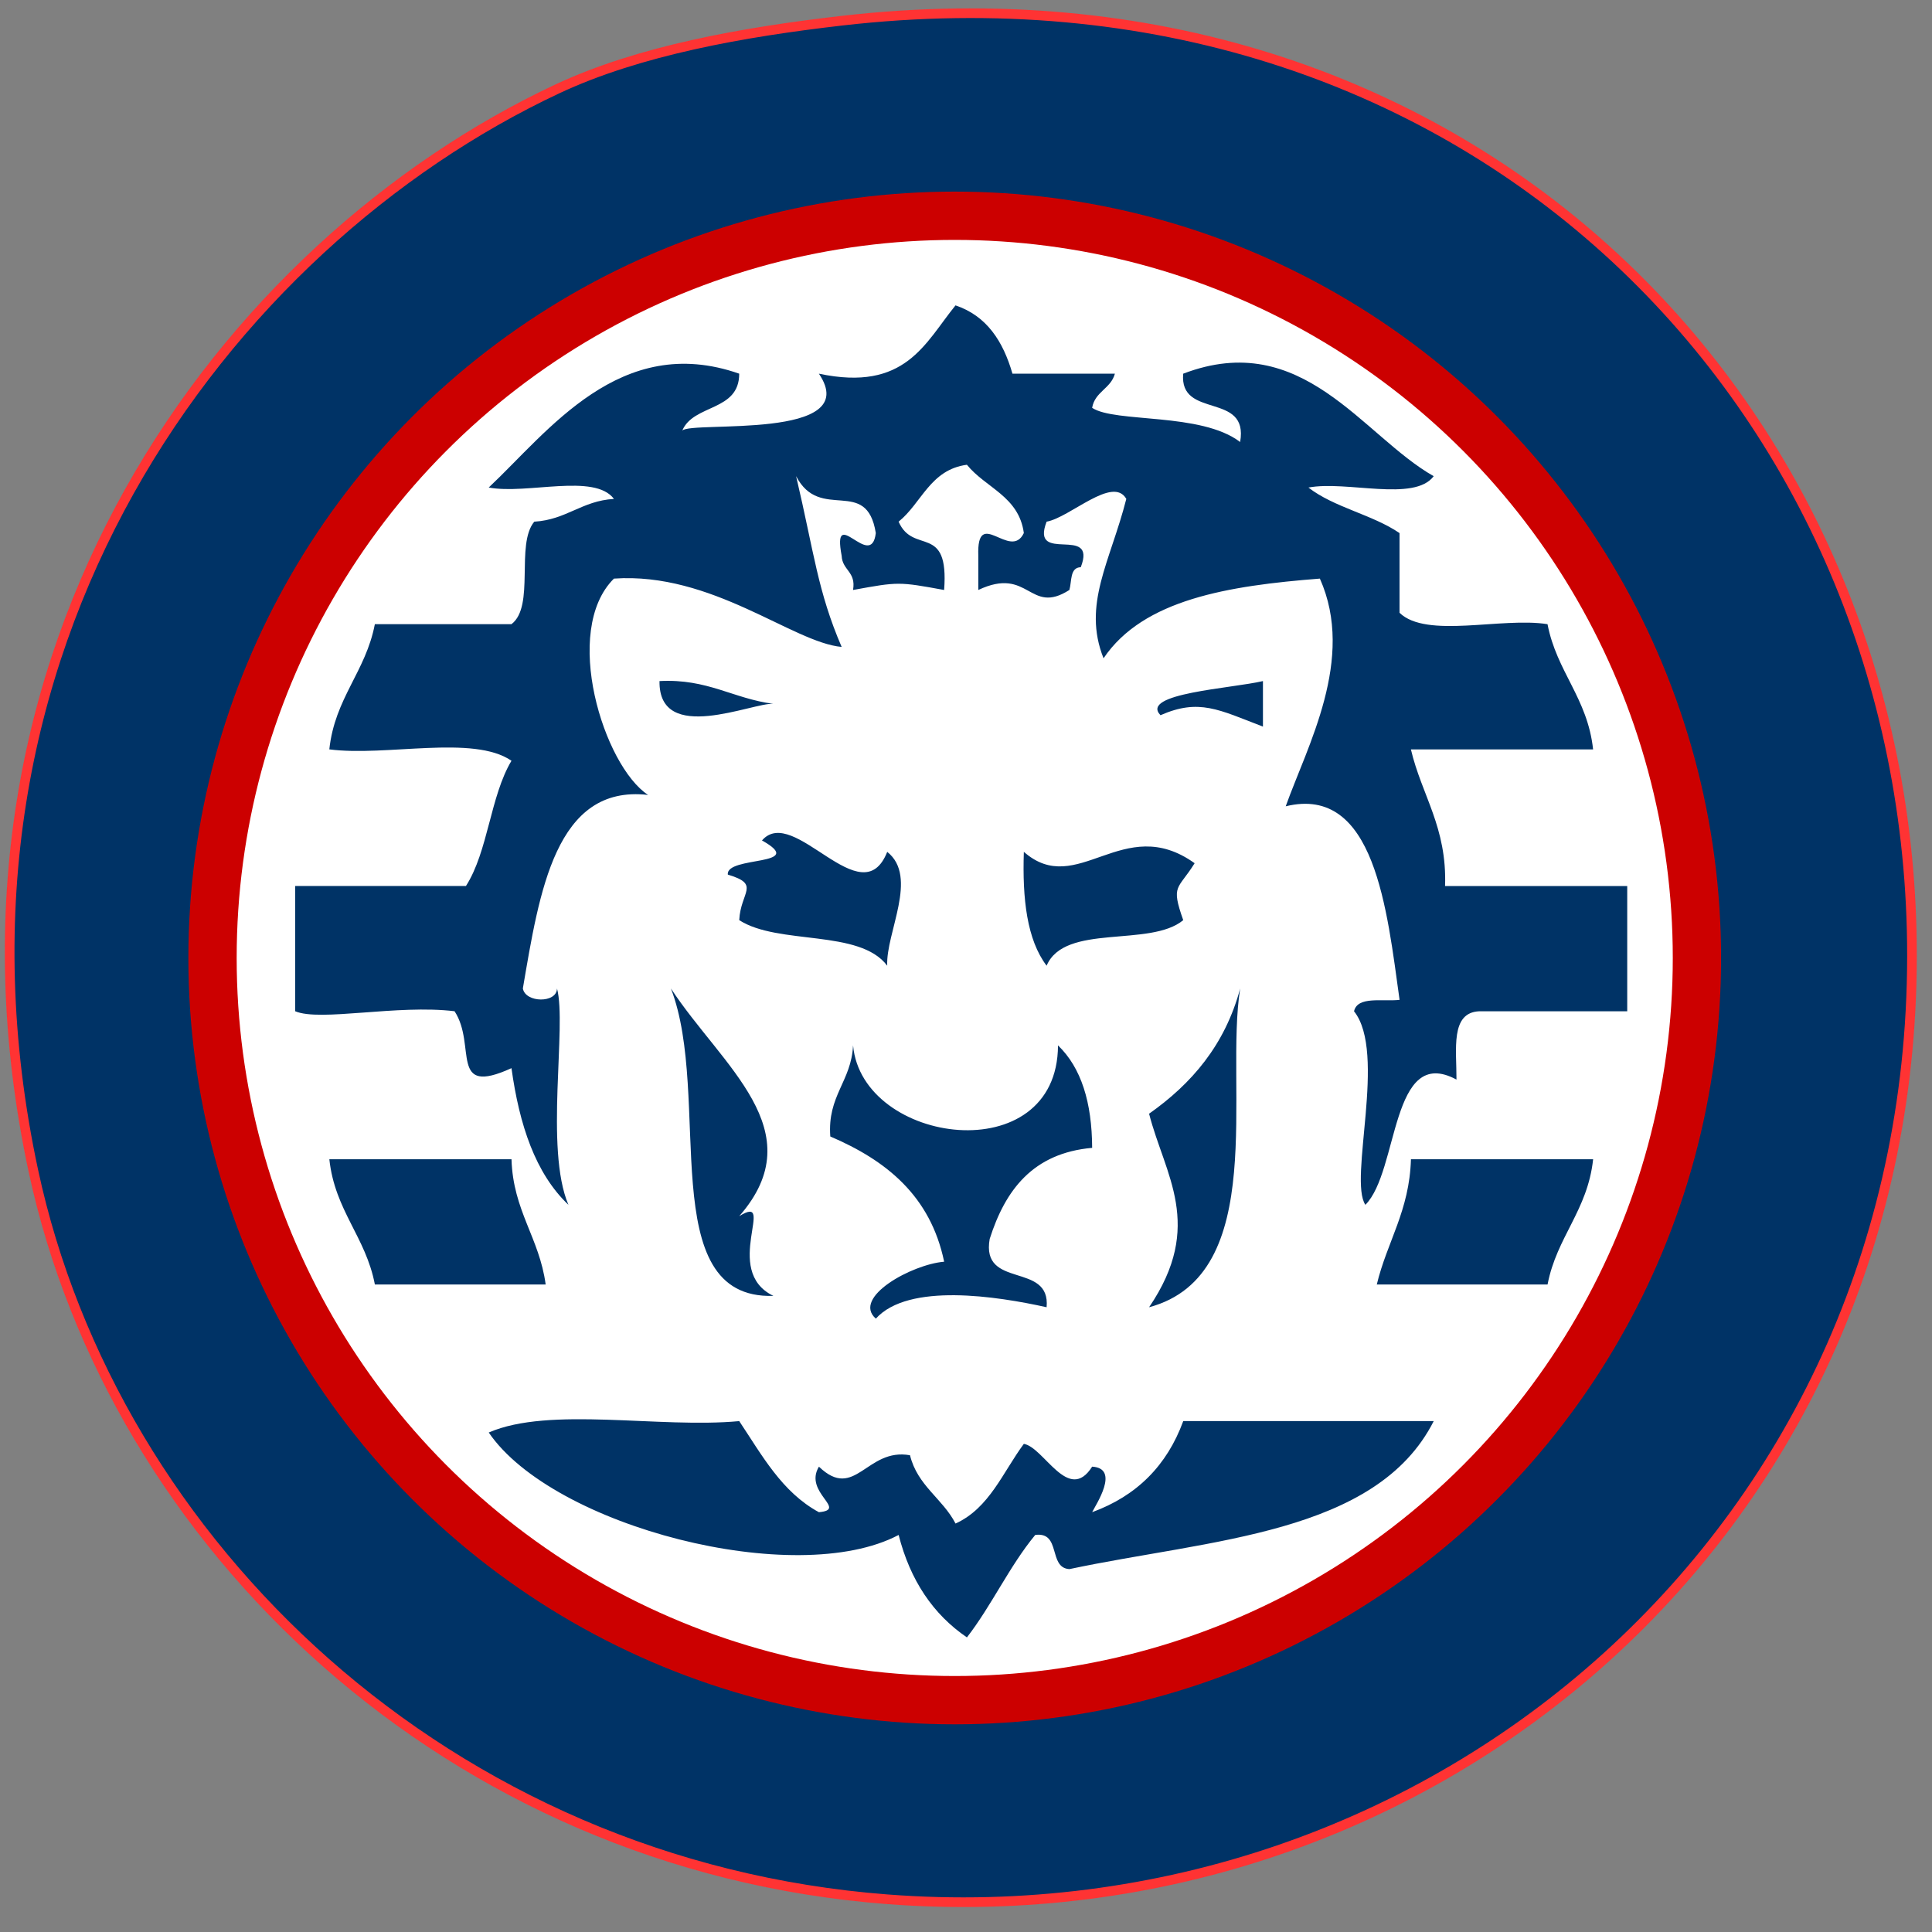 <svg xmlns="http://www.w3.org/2000/svg" width="200" height="200" viewBox="0 0 200 200"><rect x="0" y="0" width="200" height="200" fill="#808080" stroke="none"/><path fill-rule="evenodd" clip-rule="evenodd" fill="#036" stroke="#f33" stroke-miterlimit="10" d="M87.13 2.145c64.21-7.395 110.112 38.973 110.79 95.467.73 60.706-49.58 103.34-106.075 99-45.36-3.48-80.09-36.67-88.395-75.427C-8.175 66.93 23.507 25.255 57.666 9.217c8.506-3.994 19.307-5.902 29.465-7.072zm-62.465 100.18c1.64 38.72 31.062 66.788 63.645 70.718 55.12 6.647 89.562-38.767 86.038-81.324-3.406-41.16-38.277-70.503-80.145-67.182-40.33 3.2-71.526 30.85-69.538 77.788z"/><circle fill-rule="evenodd" clip-rule="evenodd" fill="#fff" stroke="#c00" stroke-width="5" stroke-miterlimit="10" cx="98.833" cy="99.168" r="76.833"/><path fill-rule="evenodd" clip-rule="evenodd" fill="#036" d="M68.273 70.504c4.98-.265 7.612 1.817 11.786 2.357-2.083-.172-11.89 4.286-11.787-2.356zM78.88 87.004c3.283-3.8 10.32 7.864 12.965 1.18 3.276 2.595-.165 8.398 0 11.785-2.865-3.814-11.257-2.1-15.32-4.716.145-2.95 2.25-3.69-1.18-4.714-.224-1.964 8.364-.835 3.535-3.536zM123.668 89.36c-1.73 2.78-2.486 2.194-1.18 5.894-3.436 2.85-12.277.295-14.143 4.715-2.033-2.683-2.52-6.91-2.357-11.787 5.543 4.88 10.28-4.12 17.68 1.178zM128.383 102.326c-1.63 10.14 3.06 29.65-9.43 33 5.775-8.5 1.605-13.735 0-20.034 4.38-3.086 7.848-7.083 9.43-12.966zM34.094 120.006H52.95c.16 5.34 2.885 8.117 3.537 12.964h-17.68c-.947-4.945-4.142-7.643-4.713-12.964zM146.06 120.006h18.86c-.572 5.32-3.766 8.02-4.717 12.964h-17.678c1.065-4.436 3.38-7.623 3.536-12.964zM50.595 148.293c6.3-2.737 17.668-.404 25.93-1.18 2.357 3.533 4.424 7.36 8.25 9.43 3.038-.284-1.62-2.028 0-4.714 3.75 3.61 4.93-1.995 9.428-1.182.773 3.157 3.376 4.482 4.714 7.07 3.51-1.597 4.896-5.318 7.072-8.25 2.1.37 4.616 6.233 7.07 2.36 2.933.175.345 3.99 0 4.714 4.606-1.683 7.747-4.826 9.43-9.43h25.93c-5.946 11.733-23.132 12.227-37.716 15.323-2.227-.133-.82-3.897-3.537-3.537-2.666 3.225-4.5 7.285-7.07 10.606-3.504-2.388-5.873-5.912-7.07-10.606-10.65 5.63-35.786-.862-42.432-10.605zM140.17 104.684c.363-1.6 2.95-.978 4.713-1.18-1.3-9.293-2.55-22.295-11.787-20.036 2.225-6.24 7.246-15.247 3.537-23.572-9.475.74-18.28 2.15-22.395 8.25-2.22-5.576.703-10.002 2.357-16.5-1.39-2.444-5.832 1.93-8.25 2.357-1.732 4.483 5.268.23 3.537 4.714-1.146.032-.916 1.443-1.18 2.357-4.166 2.663-4.143-2.5-9.428 0v-3.536c-.184-5.217 3.33.557 4.713-2.357-.51-3.81-3.965-4.677-5.893-7.07-3.81.51-4.678 3.964-7.07 5.892 1.52 3.486 5.237.093 4.712 7.072-4.69-.86-4.738-.86-9.43 0 .334-1.903-1.113-2.03-1.177-3.536-1.035-5.493 3.055 1.623 3.534-2.357-.947-5.928-5.76-1.084-8.25-5.892 1.88 8.007 2.232 11.91 4.715 17.68-5.066-.456-13.418-7.784-23.574-7.073-5.43 5.387-1.062 19.386 3.536 22.394-9.584-1.104-11.252 10.03-12.964 20.035.267 1.5 3.518 1.546 3.536 0 1.035 3.847-1.294 16.588 1.18 22.394-3.424-3.255-5.08-8.28-5.894-14.145-6.527 2.975-3.567-2.347-5.893-5.893-5.923-.722-13.932 1.106-16.5 0V91.718h17.68c2.3-3.59 2.508-9.277 4.713-12.965-3.955-2.723-12.944-.412-18.857-1.178.57-5.322 3.766-8.02 4.714-12.964H52.95c2.456-1.866.398-8.245 2.357-10.607 3.34-.197 4.91-2.16 8.25-2.357-2.016-2.698-8.996-.433-12.964-1.18 6.14-5.766 13.6-16.094 25.93-11.785.006 3.938-4.735 3.124-5.895 5.894.935-1.028 18.833 1.057 14.144-5.893 8.973 1.902 10.97-3.172 14.143-7.07 3.234 1.088 4.925 3.716 5.894 7.07h10.604c-.414 1.55-2.074 1.855-2.355 3.537 2.395 1.583 11.278.442 15.32 3.536.925-5.247-6.32-2.322-5.894-7.072 12.37-4.73 18.572 6.446 25.932 10.61-2.018 2.696-8.998.43-12.967 1.177 2.653 2.063 6.63 2.8 9.43 4.714v8.25c2.788 2.712 10.58.423 15.32 1.18.952 4.944 4.146 7.643 4.718 12.964h-18.86c1.122 4.772 3.743 8.043 3.536 14.144h18.857v12.964h-15.32c-3.01.132-2.34 3.947-2.356 7.07-6.838-3.68-5.95 9.47-9.43 12.966-1.766-2.62 2.24-15.764-1.174-20.034zM130.74 70.504v4.714c-4.582-1.76-6.623-2.927-10.607-1.18-2.186-2.262 7.383-2.77 10.607-3.534zM80.06 134.148c-12.408.398-6.285-20.65-10.607-31.822 5.27 8.05 14.817 14.715 7.072 23.572 3.975-2.47-1.88 5.634 3.535 8.25zM97.738 130.612c-1.422-6.83-6.006-10.493-11.786-12.964-.315-4.244 2.177-5.68 2.357-9.43.937 10.313 21.166 13.033 21.215 0 2.406 2.308 3.516 5.915 3.535 10.607-6.133.546-8.994 4.364-10.607 9.43-.926 5.246 6.322 2.322 5.893 7.07-5.117-1.136-14.292-2.57-17.68 1.18-2.503-2.2 3.74-5.62 7.072-5.893z"/></svg>